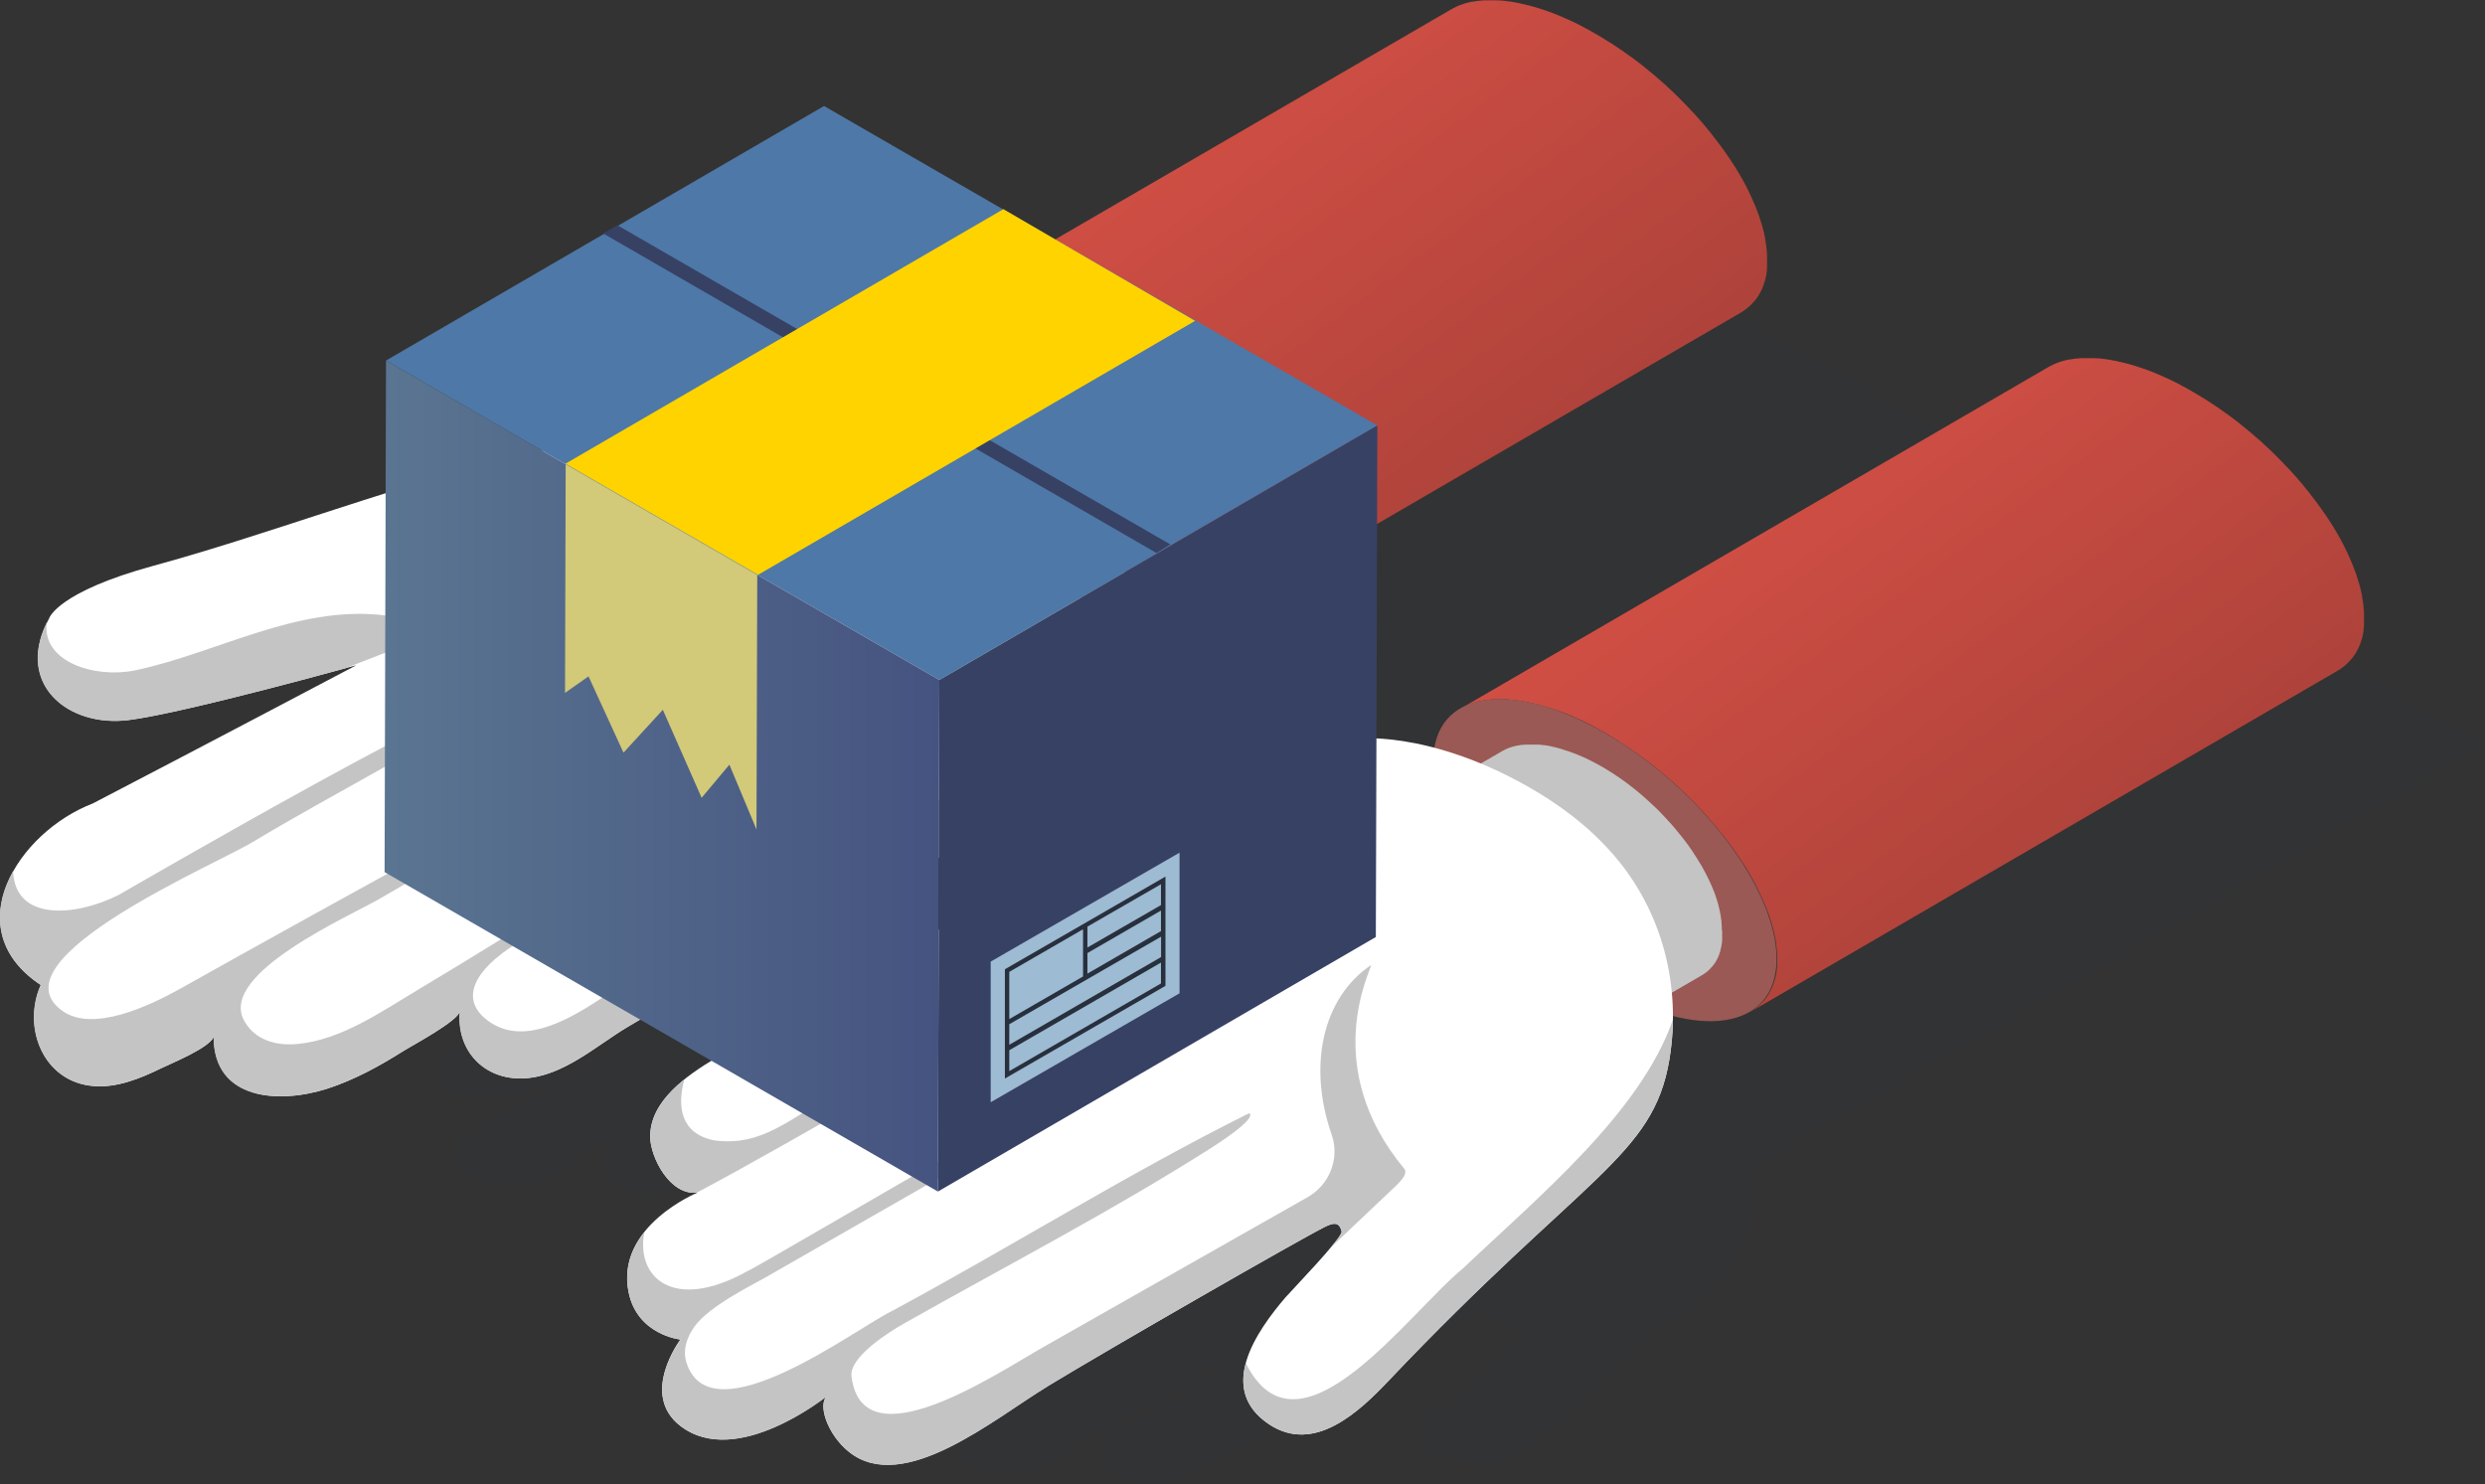 <svg xmlns="http://www.w3.org/2000/svg" xmlns:xlink="http://www.w3.org/1999/xlink" id="OBJECTS" viewBox="0 0 227.38 135.83"><rect x="0" y="0" width="227.38" height="135.83" fill="#333333" stroke="none"/><defs><style>      .cls-1 {        fill: url(#Degradado_sin_nombre_41);      }      .cls-2 {        fill: #fff;      }      .cls-3 {        fill: #282f3d;      }      .cls-4 {        fill: #4e78a7;      }      .cls-5 {        fill: url(#Degradado_sin_nombre_115);      }      .cls-6 {        fill: #374164;      }      .cls-7 {        fill: url(#Degradado_sin_nombre_41-2);      }      .cls-8 {        isolation: isolate;      }      .cls-9 {        fill: #d2c979;      }      .cls-10 {        opacity: .1;      }      .cls-11 {        fill: #9dbbd2;      }      .cls-12 {        fill: #9a5954;      }      .cls-13 {        fill: #fed300;      }      .cls-14 {        fill: #c4c4c4;      }    </style><linearGradient id="Degradado_sin_nombre_41" data-name="Degradado sin nombre 41" x1="-5444.06" y1="95.91" x2="-5395.08" y2="29.29" gradientTransform="translate(-5241.48) rotate(-180) scale(1 -1)" gradientUnits="userSpaceOnUse"><stop offset="0" stop-color="#9e3d36"></stop><stop offset="1" stop-color="#dd5348"></stop></linearGradient><linearGradient id="Degradado_sin_nombre_41-2" data-name="Degradado sin nombre 41" x1="-5389.44" y1="63.17" x2="-5340.46" y2="-3.44" xlink:href="#Degradado_sin_nombre_41"></linearGradient><linearGradient id="Degradado_sin_nombre_115" data-name="Degradado sin nombre 115" x1="35.19" y1="71.01" x2="85.95" y2="71.01" gradientUnits="userSpaceOnUse"><stop offset="0" stop-color="#5a7591"></stop><stop offset="1" stop-color="#455380"></stop></linearGradient></defs><g class="cls-10"><path class="cls-3" d="M121.18,78.92l62.38-36.02-26.54-15.33-67.01,38.69c-9.42-.61-19.52,1.26-26.36,5.59l-18.1,6.34c-5.43,1.98-.49,6.7,5.08,4.83,0,0,13.03-4.57,13.03-4.57,.37,.3,3.36,1.97,3.86,2.27l-26.21,15.13c-1.9,1.1-1.9,2.9,0,4,1.9,1.1,5.02,1.1,6.92,0l26.21-15.13,.73,.42-32.09,18.53c-1.9,1.1-1.9,2.9,0,4,1.9,1.1,5.02,1.1,6.92,0l32.09-18.53,.66,.38-26.21,15.13c-1.9,1.1-1.9,2.9,0,4,1.9,1.1,5.02,1.1,6.92,0l26.21-15.13,.7,.4-16.97,9.8c-1.9,1.1-1.9,2.9,0,4,1.9,1.1,5.02,1.1,6.92,0,.61-.34,23.72-13.86,23.74-13.35,0,0,15.69-9.06,15.69-9.06,2.99-1.73,3.47-4.38,1.42-6.4Z"></path><path class="cls-3" d="M139.69,132.55l10.98-10.45c7.51-3.95,10.75-9.78,9.69-15.22l67.01-38.69-26.54-15.33-62.38,36.02c-3.5-1.18-8.1-.91-11.09,.82l-15.69,9.06c-.69,.4-1.24,.84-1.66,1.31l-21.46,12.39c-1.9,1.1-1.9,2.9,0,4,1.9,1.1,5.02,1.1,6.92,0l16.97-9.8,.7,.4-26.21,15.13c-1.9,1.1-1.9,2.9,0,4,1.9,1.1,5.02,1.1,6.92,0l26.21-15.13,.66,.38-32.09,18.53c-1.9,1.1-1.9,2.9,0,4,1.9,1.1,5.02,1.1,6.92,0l32.09-18.53,.73,.42-26.21,15.13c-1.9,1.1-1.9,2.9,0,4,1.9,1.1,5.02,1.1,6.92,0l26.21-15.13c.54,.3,3.4,2,3.94,2.23l-7.91,7.52c-3.23,3.21,4.93,6.07,8.37,2.93Z"></path></g><g><g><g><g><g class="cls-8"><path class="cls-1" d="M216.31,56.24c0-.1,0-.21-.01-.31h0s0,0,0,0c0-.11-.02-.21-.03-.32,0-.09-.02-.18-.03-.28,0-.01,0-.02,0-.03,0,0,0-.01,0-.02-.01-.11-.03-.22-.05-.34-.01-.08-.03-.15-.04-.23,0-.02,0-.04-.01-.06,0-.02,0-.03,0-.05-.02-.12-.05-.24-.07-.37-.01-.05-.03-.11-.04-.16,0-.03-.02-.07-.02-.1,0-.04-.02-.07-.03-.11-.03-.12-.06-.25-.1-.38,0-.03-.02-.06-.03-.09,0-.04-.02-.07-.03-.11-.02-.07-.04-.13-.06-.2-.04-.13-.08-.26-.13-.4,0,0,0,0,0,0,0,0,0-.02,0-.02-.04-.12-.08-.24-.13-.36-.03-.08-.06-.16-.09-.24-.01-.03-.02-.06-.04-.09,0-.02-.02-.04-.02-.07-.05-.13-.11-.27-.16-.4-.02-.04-.04-.09-.06-.13-.02-.04-.04-.09-.06-.13-.02-.06-.05-.11-.07-.17-.07-.15-.13-.3-.2-.45,0,0,0,0,0,0,0-.01,0-.02-.01-.03-.06-.14-.13-.28-.2-.41-.02-.05-.05-.09-.07-.14-.05-.1-.1-.2-.15-.3-.04-.07-.07-.14-.11-.21-.04-.07-.08-.14-.12-.22-.03-.06-.06-.12-.1-.18-.12-.21-.23-.42-.36-.62,0,0,0,0,0,0-.02-.03-.04-.07-.06-.1-.12-.19-.23-.39-.36-.58-.05-.08-.1-.16-.16-.24-.08-.12-.16-.25-.24-.37-.02-.02-.03-.05-.05-.07-.05-.08-.11-.16-.16-.23-.1-.14-.2-.29-.3-.43-.06-.09-.12-.17-.19-.26-.05-.07-.1-.15-.16-.22-.03-.05-.07-.09-.11-.14-.13-.17-.25-.34-.39-.51-.05-.06-.09-.13-.14-.19-.02-.03-.05-.06-.07-.09-.12-.15-.24-.29-.36-.44-.06-.08-.12-.15-.18-.23-.02-.02-.04-.04-.05-.06-.13-.15-.26-.31-.39-.46-.06-.07-.13-.15-.19-.22,0-.01-.02-.02-.03-.03-.21-.24-.43-.49-.66-.73,0,0,0,0,0,0-.02-.02-.04-.04-.06-.06-.21-.22-.42-.45-.64-.67-.02-.02-.04-.04-.06-.06-.05-.05-.11-.11-.16-.16-.18-.18-.36-.36-.54-.54-.04-.04-.08-.08-.12-.12-.05-.04-.09-.09-.14-.13-.2-.19-.41-.38-.61-.57-.05-.05-.1-.1-.16-.15-.02-.02-.04-.04-.07-.06-.28-.25-.57-.5-.86-.75-.01-.01-.02-.02-.04-.03-.04-.04-.09-.07-.13-.11-.24-.2-.49-.4-.73-.6-.04-.04-.09-.07-.13-.11-.05-.04-.1-.07-.14-.11-.23-.18-.47-.36-.71-.54-.05-.04-.11-.08-.16-.12-.02-.01-.04-.03-.06-.04-.3-.22-.61-.44-.92-.65-.02-.01-.03-.02-.05-.03-.05-.04-.11-.07-.16-.11-.24-.16-.48-.32-.72-.48-.05-.03-.09-.06-.14-.09-.06-.04-.11-.07-.17-.1-.22-.14-.43-.27-.65-.4-.07-.04-.13-.08-.2-.12-.08-.05-.16-.09-.24-.14-.23-.13-.46-.26-.69-.39-.03-.02-.06-.03-.09-.05-.05-.02-.09-.05-.13-.07-.08-.04-.16-.09-.24-.13-.09-.05-.18-.09-.26-.14-.08-.04-.16-.08-.24-.12-.04-.02-.07-.04-.11-.06-.05-.03-.1-.05-.15-.07-.08-.04-.15-.07-.23-.11-.09-.04-.18-.08-.26-.12-.08-.03-.15-.07-.23-.1-.03-.01-.06-.03-.09-.04-.06-.03-.12-.05-.18-.08-.07-.03-.15-.06-.22-.1-.09-.04-.18-.07-.26-.11-.07-.03-.14-.06-.21-.09-.02,0-.04-.02-.06-.02-.07-.03-.14-.05-.2-.08-.07-.03-.14-.05-.21-.08-.09-.03-.18-.07-.27-.1-.07-.02-.13-.05-.2-.07-.01,0-.02,0-.03-.01-.08-.03-.16-.05-.24-.08-.06-.02-.12-.04-.19-.06-.1-.03-.2-.06-.3-.1-.05-.02-.1-.03-.16-.05,0,0,0,0-.01,0-.13-.04-.25-.07-.38-.11-.02,0-.04-.01-.06-.02-.15-.04-.29-.08-.44-.11,0,0,0,0,0,0-.05-.01-.1-.02-.14-.03-.1-.02-.2-.05-.3-.07-.06-.01-.11-.02-.17-.04-.08-.02-.16-.03-.24-.05,0,0-.01,0-.02,0-.07-.01-.14-.02-.2-.04-.07-.01-.15-.03-.22-.04-.07-.01-.13-.02-.2-.03-.06,0-.13-.02-.19-.03,0,0-.02,0-.02,0-.07-.01-.15-.02-.22-.03-.06,0-.13-.02-.19-.02-.07,0-.15-.01-.22-.02-.06,0-.11-.01-.17-.01,0,0-.01,0-.02,0-.1,0-.19-.01-.29-.01-.04,0-.08,0-.12,0-.13,0-.27,0-.4,0h0s-.03,0-.04,0c-.12,0-.24,0-.35,0-.05,0-.09,0-.14,0-.09,0-.17,.01-.25,.02-.01,0-.03,0-.04,0-.03,0-.06,0-.09,.01-.09,0-.18,.02-.27,.03-.05,0-.09,.01-.14,.02-.09,.01-.17,.03-.26,.04-.03,0-.06,0-.09,.01-.01,0-.02,0-.04,0-.14,.03-.28,.06-.42,.1-.03,0-.05,.02-.08,.02-.12,.03-.23,.07-.34,.11-.02,0-.04,.01-.06,.02-.01,0-.02,0-.03,.01-.15,.05-.29,.11-.42,.17-.03,.01-.05,.02-.08,.04-.14,.07-.28,.14-.41,.21l-53.75,31.23c.13-.08,.27-.15,.41-.21,.03-.01,.05-.02,.08-.04,.14-.06,.28-.12,.42-.17,.03-.01,.06-.02,.09-.03,.11-.04,.23-.07,.34-.11,.03,0,.05-.02,.08-.02,.14-.04,.28-.07,.42-.1,.04,0,.08-.02,.12-.02,.09-.02,.17-.03,.26-.04,.05,0,.09-.01,.14-.02,.09-.01,.18-.02,.27-.03,.04,0,.09,0,.13-.01,.08,0,.17-.01,.25-.02,.05,0,.09,0,.14,0,.12,0,.24,0,.35,0,.01,0,.03,0,.04,0,.13,0,.26,0,.4,0,.04,0,.08,0,.12,0,.09,0,.19,0,.29,.02,.06,0,.13,.01,.19,.02,.07,0,.15,.01,.22,.02,.06,0,.13,.01,.19,.02,.07,0,.15,.02,.22,.03,.07,0,.15,.02,.22,.03,.07,.01,.13,.02,.2,.03,.07,.01,.15,.03,.22,.04,.07,.01,.13,.02,.2,.04,.09,.02,.17,.04,.26,.05,.06,.01,.11,.02,.17,.04,.1,.02,.2,.05,.3,.07,.05,.01,.09,.02,.14,.03,.15,.04,.29,.08,.44,.12,.02,0,.04,.01,.06,.02,.13,.04,.26,.07,.39,.11,.05,.02,.1,.03,.16,.05,.1,.03,.2,.06,.3,.09,.06,.02,.12,.04,.19,.06,.09,.03,.18,.06,.28,.09,.07,.02,.13,.05,.2,.07,.09,.03,.18,.07,.27,.1,.07,.03,.14,.05,.21,.08,.09,.03,.18,.07,.27,.1,.07,.03,.14,.06,.21,.09,.09,.04,.18,.07,.27,.11,.07,.03,.15,.06,.22,.1,.09,.04,.18,.08,.26,.12,.08,.03,.15,.07,.23,.1,.09,.04,.18,.08,.26,.12,.08,.04,.15,.07,.23,.11,.09,.04,.18,.09,.26,.13,.08,.04,.16,.08,.24,.12,.09,.04,.18,.09,.26,.14,.08,.04,.16,.08,.24,.13,.07,.04,.15,.08,.22,.12,.23,.12,.46,.25,.69,.39,.15,.08,.29,.17,.43,.26,.22,.13,.44,.26,.65,.4,.1,.06,.21,.13,.31,.2,.24,.16,.48,.32,.72,.48,.07,.05,.14,.09,.21,.14,.31,.21,.61,.43,.92,.65,.07,.05,.14,.11,.22,.16,.24,.18,.48,.36,.71,.54,.09,.07,.18,.14,.28,.22,.25,.2,.49,.4,.73,.6,.06,.05,.11,.09,.17,.14,.29,.25,.58,.5,.86,.75,.07,.07,.15,.13,.22,.2,.21,.19,.41,.38,.61,.57,.09,.08,.17,.17,.26,.25,.18,.18,.36,.36,.54,.54,.07,.07,.15,.15,.22,.22,.22,.22,.43,.44,.64,.67,.02,.02,.04,.05,.07,.07,.22,.24,.44,.48,.66,.73,.07,.09,.15,.17,.22,.26,.13,.15,.26,.31,.39,.46,.08,.1,.16,.19,.24,.29,.12,.15,.24,.29,.36,.44,.07,.09,.15,.19,.22,.28,.13,.17,.26,.34,.39,.51,.09,.12,.18,.24,.27,.36,.06,.09,.12,.17,.19,.26,.1,.14,.2,.29,.3,.43,.05,.08,.11,.16,.16,.23,.1,.15,.2,.3,.29,.44,.05,.08,.1,.16,.16,.24,.12,.19,.24,.39,.36,.58,.02,.03,.04,.07,.06,.1,.13,.21,.25,.42,.36,.63,.03,.06,.06,.12,.1,.18,.08,.14,.15,.28,.23,.43,.05,.1,.1,.2,.15,.3,.09,.18,.19,.37,.27,.55,0,.01,0,.02,.01,.03,.1,.21,.19,.41,.28,.62,.02,.04,.04,.09,.06,.13,.08,.2,.17,.4,.24,.6,.01,.03,.02,.06,.04,.09,.08,.2,.15,.4,.22,.6,0,0,0,.02,0,.02,.07,.2,.13,.4,.19,.6,.01,.04,.02,.07,.03,.11,.05,.19,.1,.38,.15,.57,0,.03,.02,.07,.02,.1,.04,.19,.08,.38,.12,.57,0,.02,0,.04,.01,.06,.04,.2,.07,.39,.09,.59,0,.01,0,.02,0,.04,.02,.2,.04,.4,.06,.6h0c.01,.21,.02,.41,.02,.61,0,.13,0,.26-.01,.39,0,.04,0,.07,0,.1,0,.09-.01,.18-.02,.27,0,.04,0,.08-.01,.12,0,.08-.02,.16-.03,.24,0,.04-.01,.09-.02,.13-.02,.09-.03,.18-.05,.26,0,.03-.01,.06-.02,.09-.01,.06-.03,.12-.05,.18-.02,.06-.03,.12-.05,.17-.01,.04-.02,.07-.03,.1-.03,.09-.06,.17-.09,.26-.01,.03-.03,.06-.04,.09-.04,.1-.08,.21-.13,.31-.02,.05-.05,.1-.07,.14-.02,.04-.04,.07-.06,.11-.03,.06-.07,.12-.1,.18-.02,.03-.04,.07-.06,.1-.04,.07-.08,.13-.13,.19-.01,.02-.03,.04-.04,.06-.06,.08-.12,.16-.19,.24-.02,.02-.03,.04-.05,.05-.05,.06-.1,.12-.16,.17-.02,.03-.05,.05-.08,.08-.05,.05-.09,.09-.14,.14-.03,.03-.06,.05-.09,.08-.05,.04-.1,.08-.15,.13-.03,.02-.06,.05-.09,.07-.06,.04-.11,.08-.17,.12-.03,.02-.05,.04-.08,.06-.09,.06-.17,.11-.26,.17l53.75-31.23c.09-.05,.18-.11,.26-.17,.03-.02,.05-.04,.08-.06,.06-.04,.12-.08,.17-.12,.03-.02,.06-.05,.09-.07,.05-.04,.1-.08,.15-.13,.03-.03,.06-.05,.09-.08,.05-.05,.1-.09,.14-.14,.03-.03,.05-.05,.08-.08,.05-.06,.11-.12,.16-.18,.02-.02,.03-.03,.05-.05,.07-.08,.13-.16,.19-.24,.02-.02,.03-.04,.04-.06,.04-.05,.07-.1,.11-.16,0-.01,.01-.03,.02-.04,.02-.03,.04-.07,.06-.1,.03-.06,.07-.12,.1-.18,.02-.04,.04-.07,.06-.11,.01-.03,.03-.05,.04-.08,0-.02,.02-.04,.03-.06,.05-.1,.09-.2,.13-.31,0-.02,.02-.04,.03-.07,0,0,0-.02,0-.03,.03-.08,.06-.17,.09-.26,0-.03,.02-.06,.03-.09,0,0,0,0,0-.01,.02-.06,.03-.12,.05-.17,.01-.06,.03-.11,.04-.17,0,0,0,0,0-.01,0-.03,.01-.06,.02-.09,.02-.07,.03-.14,.04-.22,0-.01,0-.03,0-.04,0-.04,.01-.09,.02-.13,0-.05,.02-.11,.02-.16,0-.03,0-.05,0-.08,0-.04,0-.08,.01-.12,0-.04,0-.07,.01-.11,0-.05,0-.11,0-.16,0-.03,0-.07,0-.1,0-.02,0-.03,0-.05,0-.11,0-.21,0-.32v-.02c0-.1,0-.2,0-.29Z"></path><path class="cls-12" d="M146.89,67.09c8.67,5.01,15.69,14.27,15.67,20.68-.02,6.42-7.06,7.56-15.74,2.55-8.67-5.01-15.69-14.27-15.67-20.68,.02-6.42,7.06-7.56,15.74-2.55Z"></path></g><path class="cls-14" d="M157.55,85.11c0-.06,0-.13,0-.19,0-.01,0-.03,0-.04,0,0,0-.02,0-.02,0-.09-.01-.17-.02-.26,0-.04,0-.09-.01-.13,0-.02,0-.05,0-.07,0-.02,0-.05,0-.07-.01-.09-.02-.18-.04-.27,0-.03,0-.05-.01-.08,0-.03,0-.05-.01-.08,0-.04-.01-.08-.02-.13-.02-.1-.04-.2-.06-.3,0,0,0,0,0-.01,0-.01,0-.02,0-.03-.02-.08-.04-.17-.06-.25-.01-.06-.03-.11-.04-.17,0-.03-.01-.06-.02-.08,0-.02,0-.04-.01-.06-.03-.11-.06-.21-.09-.32,0-.02-.01-.04-.02-.07,0-.03-.02-.06-.03-.09-.02-.05-.03-.11-.05-.16-.03-.09-.06-.18-.09-.27,0-.01,0-.02-.01-.03,0,0,0,0,0-.01-.04-.11-.08-.21-.12-.32-.02-.04-.03-.08-.05-.12-.01-.03-.03-.07-.04-.1-.01-.03-.03-.07-.04-.1-.05-.11-.09-.22-.14-.33,0,0,0-.02-.01-.02,0-.02-.02-.04-.03-.06-.04-.08-.07-.17-.11-.25-.02-.05-.05-.1-.07-.14-.03-.05-.05-.1-.08-.16-.02-.04-.03-.07-.05-.11-.04-.08-.09-.17-.13-.25-.02-.04-.04-.08-.06-.12,0-.01-.01-.03-.02-.04-.08-.14-.15-.28-.23-.42-.02-.04-.04-.07-.06-.11-.04-.07-.08-.14-.12-.2-.02-.04-.05-.08-.07-.11-.06-.1-.13-.21-.19-.31-.05-.08-.1-.16-.15-.24-.07-.1-.14-.21-.2-.31-.04-.05-.07-.11-.1-.16-.02-.03-.04-.06-.06-.09-.04-.06-.08-.11-.12-.17-.07-.11-.15-.21-.22-.32-.04-.06-.08-.12-.13-.17-.03-.04-.05-.07-.08-.11-.03-.04-.07-.09-.1-.13-.09-.12-.18-.23-.27-.35-.03-.04-.06-.08-.09-.11-.03-.04-.06-.08-.09-.11-.08-.09-.15-.19-.23-.28-.04-.05-.07-.09-.11-.14-.03-.03-.06-.07-.08-.1-.08-.1-.16-.19-.24-.28-.04-.05-.08-.1-.13-.15-.02-.03-.05-.05-.07-.08-.09-.1-.18-.2-.27-.29-.05-.05-.09-.1-.14-.16-.02-.02-.04-.04-.06-.06-.12-.12-.23-.25-.35-.37-.04-.04-.08-.09-.12-.13,0,0-.02-.02-.03-.03-.17-.18-.35-.35-.53-.52,0,0-.01-.01-.02-.02-.03-.03-.06-.06-.09-.08-.15-.14-.3-.28-.45-.42-.02-.02-.04-.04-.07-.06-.04-.04-.08-.07-.12-.11-.14-.12-.27-.24-.41-.36-.04-.03-.08-.07-.11-.1-.03-.02-.06-.05-.09-.07-.15-.13-.31-.25-.46-.38-.04-.03-.07-.06-.11-.09-.01,0-.02-.02-.03-.02-.2-.16-.4-.31-.61-.47,0,0-.02-.01-.03-.02-.04-.03-.08-.06-.12-.09-.16-.11-.31-.22-.47-.33-.03-.02-.05-.04-.08-.06-.05-.03-.09-.06-.14-.09-.13-.09-.27-.18-.41-.27-.04-.03-.08-.06-.13-.08-.04-.02-.07-.04-.11-.07-.13-.08-.27-.17-.4-.25-.05-.03-.1-.06-.16-.1-.05-.03-.1-.06-.16-.09-.15-.09-.3-.17-.45-.25-.02-.01-.04-.02-.06-.03-.04-.02-.07-.04-.11-.06-.05-.03-.1-.05-.15-.08-.06-.03-.13-.07-.19-.1-.05-.02-.1-.05-.14-.07-.02,0-.04-.02-.05-.03-.02,0-.03-.02-.05-.02-.19-.09-.38-.18-.57-.27,0,0-.01,0-.02,0-.01,0-.02,0-.04-.02-.19-.09-.38-.17-.57-.24,0,0,0,0-.01,0,0,0,0,0,0,0-.19-.08-.38-.15-.56-.21-.01,0-.03-.01-.04-.02,0,0-.01,0-.02,0-.18-.06-.35-.12-.53-.17-.02,0-.03-.01-.05-.02-.02,0-.04-.01-.06-.02-.05-.01-.09-.03-.14-.04-.06-.02-.11-.03-.17-.05-.05-.01-.09-.02-.14-.04-.03,0-.06-.02-.09-.02-.02,0-.05-.01-.07-.02-.05-.01-.09-.02-.14-.03-.05-.01-.11-.02-.16-.04-.05-.01-.09-.02-.14-.03-.02,0-.05-.01-.07-.02-.03,0-.06,0-.08-.01-.05,0-.1-.02-.14-.03-.05,0-.1-.02-.15-.02-.05,0-.09-.01-.14-.02-.02,0-.04,0-.06,0-.03,0-.06,0-.08-.01-.05,0-.1-.01-.15-.02-.05,0-.09,0-.14-.01-.05,0-.1,0-.14-.01-.02,0-.04,0-.06,0-.03,0-.05,0-.07,0-.05,0-.1,0-.15,0-.04,0-.09,0-.13,0-.05,0-.1,0-.15,0-.02,0-.05,0-.07,0-.02,0-.04,0-.05,0-.06,0-.12,0-.17,0-.04,0-.07,0-.11,0-.06,0-.12,0-.18,.01-.02,0-.05,0-.08,0,0,0-.01,0-.02,0-.1,0-.19,.02-.29,.03-.02,0-.03,0-.05,0-.08,.01-.15,.02-.23,.04-.01,0-.02,0-.03,0-.01,0-.03,0-.04,.01-.09,.02-.18,.04-.27,.06-.02,0-.03,0-.05,.01-.1,.03-.2,.06-.29,.09,0,0-.02,0-.03,0-.01,0-.02,0-.03,.01-.12,.04-.23,.09-.34,.14-.01,0-.02,.01-.04,.02-.11,.05-.22,.11-.33,.17l-15.6,9.07s.06-.03,.09-.05c-1.29,.7-2.05,2.03-2.05,3.93-.01,4.88,4.93,11.69,11.04,15.22,3.81,2.2,7.17,2.6,9.17,1.42-.01,0-.02,.01-.03,.02l15.6-9.07c.07-.04,.14-.08,.21-.13,.02-.01,.04-.03,.06-.04,.05-.03,.09-.06,.14-.1,.02-.02,.05-.04,.07-.05,.04-.03,.08-.07,.12-.1,.02-.02,.04-.04,.06-.06,.04-.04,.08-.08,.12-.12,.02-.02,.03-.03,.05-.05,.06-.06,.11-.12,.16-.18,0-.01,.02-.02,.03-.03,.04-.05,.08-.11,.12-.16,.02-.02,.03-.05,.05-.07,.02-.03,.04-.06,.06-.08,.01-.02,.02-.03,.03-.05,.02-.03,.04-.06,.06-.09,.03-.04,.05-.09,.07-.13,.02-.03,.03-.06,.05-.1,0-.02,.02-.03,.03-.05,0-.02,.01-.03,.02-.05,.04-.08,.08-.17,.11-.26,0-.02,.02-.03,.02-.05,0,0,0-.02,0-.03,.02-.05,.04-.11,.06-.17,.01-.03,.02-.06,.03-.1,0,0,0-.01,0-.02,.02-.06,.03-.11,.04-.17,0-.04,.02-.07,.03-.11,0,0,0-.01,0-.02,0-.03,.01-.06,.02-.08,.01-.05,.02-.11,.03-.16,0-.01,0-.03,0-.04,0-.04,.01-.07,.02-.11,0-.04,.01-.08,.02-.12,0-.02,0-.05,0-.07,0-.03,0-.07,.01-.1,0-.03,0-.06,0-.08,0-.04,0-.09,0-.13,0-.03,0-.06,0-.09,0-.01,0-.02,0-.04,0-.09,0-.17,0-.26,0,0,0-.01,0-.02,0-.08,0-.16,0-.24Z"></path></g><g><g class="cls-8"><path class="cls-7" d="M161.69,23.51c0-.1,0-.21-.01-.31h0s0,0,0,0c0-.11-.02-.21-.03-.32,0-.09-.02-.18-.03-.28,0-.01,0-.02,0-.04,0,0,0-.01,0-.02-.01-.11-.03-.22-.05-.34-.01-.08-.03-.15-.04-.23,0-.02,0-.04-.01-.06,0-.02,0-.03,0-.05-.02-.12-.05-.24-.07-.37-.01-.05-.03-.11-.04-.16,0-.03-.02-.07-.02-.1,0-.04-.02-.07-.03-.11-.03-.13-.06-.25-.1-.38,0-.03-.02-.06-.03-.09-.01-.04-.02-.07-.03-.11-.02-.07-.04-.13-.06-.2-.04-.13-.08-.26-.13-.4,0,0,0,0,0,0,0,0,0-.02,0-.02-.04-.12-.08-.24-.13-.36-.03-.08-.06-.16-.09-.24-.01-.03-.02-.06-.04-.09,0-.02-.02-.04-.02-.07-.05-.13-.11-.27-.16-.4-.02-.04-.04-.09-.06-.13-.02-.04-.04-.09-.06-.13-.02-.06-.05-.11-.07-.17-.07-.15-.13-.3-.2-.45,0,0,0,0,0,0,0-.01,0-.02-.01-.03-.06-.14-.13-.28-.2-.41-.02-.05-.05-.09-.07-.14-.05-.1-.1-.2-.15-.3-.04-.07-.07-.14-.11-.21-.04-.07-.08-.14-.12-.22-.03-.06-.06-.12-.1-.18-.12-.21-.23-.42-.36-.62,0,0,0,0,0,0-.02-.03-.04-.07-.06-.1-.12-.19-.23-.39-.36-.58-.05-.08-.1-.16-.16-.24-.08-.12-.16-.25-.24-.37-.02-.02-.03-.05-.05-.07-.05-.08-.11-.16-.16-.23-.1-.14-.2-.29-.3-.43-.06-.09-.12-.17-.19-.26-.05-.07-.1-.15-.16-.22-.03-.05-.07-.09-.11-.14-.13-.17-.25-.34-.39-.51-.05-.06-.09-.13-.14-.19-.02-.03-.05-.06-.07-.09-.12-.15-.24-.29-.36-.44-.06-.08-.12-.15-.18-.23-.02-.02-.04-.04-.05-.06-.13-.15-.26-.31-.39-.46-.06-.07-.13-.15-.19-.22,0-.01-.02-.02-.03-.03-.21-.24-.43-.49-.66-.73,0,0,0,0,0,0-.02-.02-.04-.04-.06-.06-.21-.22-.42-.45-.64-.67-.02-.02-.04-.04-.06-.06-.05-.05-.11-.11-.16-.16-.18-.18-.36-.36-.54-.54-.04-.04-.08-.08-.12-.12-.05-.04-.09-.09-.14-.13-.2-.19-.41-.38-.61-.57-.05-.05-.1-.1-.16-.15-.02-.02-.04-.04-.07-.06-.28-.25-.57-.5-.86-.75-.01-.01-.02-.02-.04-.03-.04-.04-.09-.07-.13-.11-.24-.2-.49-.4-.73-.6-.04-.04-.09-.07-.13-.11-.05-.04-.1-.07-.14-.11-.23-.18-.47-.36-.71-.54-.05-.04-.11-.08-.16-.12-.02-.01-.04-.03-.06-.04-.3-.22-.61-.44-.92-.65-.02-.01-.03-.02-.05-.03-.05-.04-.11-.07-.16-.11-.24-.16-.48-.32-.72-.48-.05-.03-.09-.06-.14-.09-.06-.04-.11-.07-.17-.1-.22-.14-.43-.27-.65-.4-.07-.04-.13-.08-.2-.12-.08-.05-.16-.09-.24-.14-.23-.13-.46-.26-.69-.39-.03-.02-.06-.03-.09-.05-.04-.02-.09-.05-.13-.07-.08-.04-.16-.09-.24-.13-.09-.05-.18-.09-.26-.14-.08-.04-.16-.08-.24-.12-.04-.02-.07-.04-.11-.06-.05-.03-.1-.05-.15-.07-.08-.04-.15-.07-.23-.11-.09-.04-.18-.08-.26-.12-.08-.03-.15-.07-.23-.1-.03-.01-.06-.03-.09-.04-.06-.03-.12-.05-.18-.08-.07-.03-.15-.06-.22-.1-.09-.04-.18-.07-.26-.11-.07-.03-.14-.06-.21-.09-.02,0-.04-.02-.06-.02-.07-.03-.14-.05-.2-.08-.07-.03-.14-.05-.21-.08-.09-.03-.18-.07-.27-.1-.07-.02-.13-.05-.2-.07-.01,0-.02,0-.03-.01-.08-.03-.16-.05-.24-.08-.06-.02-.12-.04-.19-.06-.1-.03-.2-.06-.3-.1-.05-.02-.1-.03-.16-.05,0,0,0,0-.01,0-.13-.04-.25-.07-.38-.11-.02,0-.04-.01-.06-.02-.15-.04-.29-.08-.44-.11,0,0,0,0,0,0-.05-.01-.1-.02-.14-.03-.1-.02-.2-.05-.3-.07-.06-.01-.11-.02-.17-.04-.08-.02-.16-.03-.24-.05,0,0-.01,0-.02,0-.07-.01-.14-.02-.2-.04-.07-.01-.15-.03-.22-.04-.07-.01-.13-.02-.2-.03-.06,0-.13-.02-.19-.03,0,0-.02,0-.02,0-.07-.01-.15-.02-.22-.03-.06,0-.13-.02-.19-.02-.07,0-.15-.01-.22-.02-.06,0-.11-.01-.17-.01,0,0-.01,0-.02,0-.1,0-.19-.01-.29-.01-.04,0-.08,0-.12,0-.13,0-.27,0-.4,0,0,0,0,0,0,0-.01,0-.03,0-.04,0-.12,0-.24,0-.36,0-.05,0-.09,0-.14,0-.09,0-.17,0-.25,.02-.01,0-.03,0-.04,0-.03,0-.06,0-.09,.01-.09,0-.18,.02-.27,.03-.05,0-.09,.01-.14,.02-.09,.01-.17,.03-.26,.04-.03,0-.06,0-.09,.01-.01,0-.02,0-.04,0-.14,.03-.28,.06-.42,.1-.03,0-.05,.02-.08,.02-.12,.03-.23,.07-.34,.11-.02,0-.04,.01-.06,.02-.01,0-.02,0-.03,.01-.15,.05-.29,.11-.42,.17-.03,.01-.05,.02-.08,.04-.14,.07-.28,.14-.41,.21l-53.75,31.23c.13-.08,.27-.15,.41-.21,.03-.01,.05-.02,.08-.04,.14-.06,.28-.12,.42-.17,.03-.01,.06-.02,.09-.03,.11-.04,.23-.07,.34-.11,.03,0,.05-.02,.08-.02,.14-.04,.28-.07,.42-.1,.04,0,.08-.02,.12-.02,.09-.02,.17-.03,.26-.04,.05,0,.09-.01,.14-.02,.09-.01,.18-.02,.27-.03,.04,0,.09,0,.13-.01,.08,0,.17-.01,.25-.02,.05,0,.09,0,.14,0,.12,0,.24,0,.36,0,.01,0,.03,0,.04,0,.13,0,.26,0,.4,0,.04,0,.08,0,.12,0,.1,0,.19,0,.29,.01,.06,0,.13,.01,.19,.02,.07,0,.15,.01,.22,.02,.06,0,.13,.01,.19,.02,.07,0,.15,.02,.22,.03,.07,0,.15,.02,.22,.03,.07,.01,.13,.02,.2,.03,.07,.01,.15,.03,.22,.04,.07,.01,.13,.02,.2,.04,.09,.02,.17,.04,.26,.05,.06,.01,.11,.02,.17,.04,.1,.02,.2,.05,.3,.07,.05,.01,.09,.02,.14,.03,.15,.04,.29,.08,.44,.12,.02,0,.04,.01,.06,.02,.13,.04,.26,.07,.39,.11,.05,.02,.1,.03,.16,.05,.1,.03,.2,.06,.3,.09,.06,.02,.12,.04,.19,.06,.09,.03,.18,.06,.28,.09,.07,.02,.13,.05,.2,.07,.09,.03,.18,.07,.27,.1,.07,.03,.14,.05,.21,.08,.09,.03,.18,.07,.27,.1,.07,.03,.14,.06,.21,.09,.09,.04,.18,.07,.27,.11,.07,.03,.15,.06,.22,.1,.09,.04,.18,.08,.26,.12,.08,.03,.15,.07,.23,.1,.09,.04,.18,.08,.26,.12,.08,.04,.15,.07,.23,.11,.09,.04,.18,.09,.26,.13,.08,.04,.16,.08,.24,.12,.09,.04,.18,.09,.26,.14,.08,.04,.16,.08,.24,.13,.07,.04,.15,.08,.22,.12,.23,.12,.46,.25,.69,.39,.15,.08,.29,.17,.43,.26,.22,.13,.44,.26,.65,.4,.1,.06,.21,.13,.31,.2,.24,.16,.48,.32,.72,.48,.07,.05,.14,.09,.21,.14,.31,.21,.61,.43,.92,.65,.07,.05,.14,.11,.22,.16,.24,.18,.48,.36,.71,.54,.09,.07,.18,.14,.28,.22,.25,.2,.49,.4,.73,.6,.06,.05,.11,.09,.17,.14,.29,.25,.58,.5,.86,.75,.07,.07,.15,.13,.22,.2,.21,.19,.41,.38,.61,.57,.09,.08,.17,.17,.26,.25,.18,.18,.36,.36,.54,.54,.07,.07,.15,.15,.22,.22,.22,.22,.43,.44,.64,.67,.02,.02,.04,.05,.07,.07,.22,.24,.44,.48,.66,.73,.07,.09,.15,.17,.22,.26,.13,.15,.26,.31,.39,.46,.08,.1,.16,.19,.24,.29,.12,.15,.24,.29,.36,.44,.07,.09,.15,.19,.22,.28,.13,.17,.26,.34,.39,.51,.09,.12,.18,.24,.27,.36,.06,.09,.12,.17,.19,.26,.1,.14,.2,.29,.3,.43,.05,.08,.11,.16,.16,.23,.1,.15,.2,.3,.29,.44,.05,.08,.1,.16,.16,.24,.12,.19,.24,.39,.36,.58,.02,.03,.04,.07,.06,.1,.13,.21,.25,.42,.36,.63,.03,.06,.06,.12,.1,.18,.08,.14,.15,.28,.23,.42,.05,.1,.1,.2,.15,.3,.09,.18,.19,.37,.27,.55,0,.01,.01,.02,.01,.03,.1,.21,.19,.41,.28,.62,.02,.04,.04,.09,.06,.13,.08,.2,.17,.4,.24,.6,.01,.03,.02,.06,.04,.09,.08,.2,.15,.4,.22,.6,0,0,0,.02,0,.02,.07,.2,.13,.4,.19,.6,.01,.04,.02,.07,.03,.11,.05,.19,.1,.38,.15,.57,0,.03,.02,.07,.02,.1,.04,.19,.09,.38,.12,.57,0,.02,0,.04,.01,.06,.04,.2,.07,.39,.09,.59,0,.01,0,.02,0,.04,.02,.2,.04,.4,.06,.6,0,0,0,0,0,0,.01,.21,.02,.41,.02,.61,0,.13,0,.26-.01,.39,0,.04,0,.07,0,.1,0,.09-.01,.18-.02,.27,0,.04,0,.08-.01,.12,0,.08-.02,.16-.03,.24,0,.04-.01,.09-.02,.13-.02,.09-.03,.18-.05,.26,0,.03-.01,.06-.02,.09-.01,.06-.03,.12-.05,.18-.02,.06-.03,.12-.05,.17-.01,.04-.02,.07-.03,.1-.03,.09-.06,.17-.09,.26-.01,.03-.03,.06-.04,.09-.04,.1-.08,.21-.13,.31-.02,.05-.05,.1-.07,.14-.02,.04-.04,.07-.06,.11-.03,.06-.07,.12-.1,.18-.02,.03-.04,.07-.06,.1-.04,.07-.08,.13-.13,.19-.01,.02-.03,.04-.04,.06-.06,.08-.12,.16-.19,.24-.02,.02-.03,.04-.05,.05-.05,.06-.1,.12-.16,.17-.03,.03-.05,.05-.08,.08-.05,.05-.09,.09-.14,.14-.03,.03-.06,.05-.09,.08-.05,.04-.1,.08-.15,.13-.03,.02-.06,.05-.09,.07-.06,.04-.11,.08-.17,.12-.03,.02-.05,.04-.08,.06-.09,.06-.17,.11-.26,.17l53.75-31.23c.09-.05,.18-.11,.26-.17,.03-.02,.05-.04,.08-.06,.06-.04,.12-.08,.17-.12,.03-.02,.06-.05,.09-.07,.05-.04,.1-.08,.15-.13,.03-.03,.06-.05,.09-.08,.05-.05,.1-.09,.14-.14,.03-.03,.05-.05,.08-.08,.05-.06,.11-.12,.16-.18,.02-.02,.03-.03,.05-.05,.07-.08,.13-.16,.19-.24,.02-.02,.03-.04,.04-.06,.04-.05,.07-.1,.11-.16,0-.01,.01-.03,.02-.04,.02-.03,.04-.07,.06-.1,.03-.06,.07-.12,.1-.18,.02-.04,.04-.07,.06-.11,.01-.03,.03-.05,.04-.08,0-.02,.02-.04,.03-.06,.05-.1,.09-.2,.13-.31,0-.02,.02-.04,.03-.07,0,0,0-.02,0-.03,.03-.08,.06-.17,.09-.26,0-.03,.02-.06,.03-.09,0,0,0,0,0-.01,.02-.06,.03-.12,.05-.17,.01-.06,.03-.11,.04-.17,0,0,0,0,0-.01,0-.03,.01-.06,.02-.09,.02-.07,.03-.15,.04-.22,0-.01,0-.03,0-.04,0-.04,.01-.09,.02-.13,0-.05,.02-.11,.02-.16,0-.03,0-.05,0-.08,0-.04,0-.08,.01-.12,0-.04,0-.07,.01-.11,0-.05,0-.11,0-.16,0-.03,0-.07,0-.1,0-.02,0-.03,0-.05,0-.11,0-.21,0-.32v-.02c0-.1,0-.2,0-.29Z"></path><path class="cls-12" d="M92.27,34.35c8.67,5.01,15.69,14.27,15.67,20.68s-7.06,7.56-15.74,2.55c-8.67-5.01-15.69-14.27-15.67-20.68,.02-6.42,7.06-7.56,15.74-2.55Z"></path></g><path class="cls-14" d="M102.93,52.37c0-.06,0-.13,0-.19,0-.01,0-.03,0-.04,0,0,0-.02,0-.02,0-.09-.01-.17-.02-.26,0-.04,0-.09-.01-.13,0-.02,0-.05,0-.07,0-.02,0-.05,0-.07-.01-.09-.02-.18-.04-.27,0-.03,0-.05-.01-.08,0-.03,0-.05-.01-.08,0-.04-.01-.08-.02-.13-.02-.1-.04-.2-.06-.3,0,0,0,0,0-.01,0-.01,0-.02,0-.03-.02-.08-.04-.17-.06-.25-.01-.06-.03-.11-.04-.17,0-.03-.01-.06-.02-.08,0-.02,0-.04-.02-.06-.03-.11-.06-.21-.09-.32,0-.02-.01-.04-.02-.07,0-.03-.02-.06-.03-.09-.02-.05-.03-.11-.05-.16-.03-.09-.06-.18-.09-.27,0-.01,0-.02-.01-.03,0,0,0,0,0-.01-.04-.11-.08-.21-.12-.32-.02-.04-.03-.08-.05-.12-.01-.03-.03-.07-.04-.1-.01-.03-.03-.07-.04-.1-.05-.11-.09-.22-.14-.33,0,0,0-.02-.01-.02,0-.02-.02-.04-.03-.06-.04-.08-.07-.17-.11-.25-.02-.05-.05-.1-.07-.14-.03-.05-.05-.1-.08-.16-.02-.04-.03-.07-.05-.11-.04-.08-.09-.17-.13-.25-.02-.04-.04-.08-.06-.12,0-.01-.01-.03-.02-.04-.07-.14-.15-.28-.23-.42-.02-.04-.04-.07-.06-.11-.04-.07-.08-.14-.12-.2-.02-.04-.05-.08-.07-.11-.06-.1-.13-.21-.19-.31-.05-.08-.1-.16-.15-.24-.07-.1-.14-.21-.2-.31-.04-.05-.07-.11-.11-.16-.02-.03-.04-.06-.06-.09-.04-.06-.08-.11-.12-.17-.07-.11-.15-.21-.22-.32-.04-.06-.08-.12-.13-.17-.03-.04-.05-.07-.08-.11-.03-.04-.07-.09-.1-.13-.09-.12-.18-.23-.27-.35-.03-.04-.06-.08-.09-.11-.03-.04-.06-.08-.09-.11-.08-.09-.15-.19-.23-.28-.04-.05-.07-.09-.11-.14-.03-.03-.06-.07-.08-.1-.08-.1-.16-.19-.24-.28-.04-.05-.08-.1-.13-.15-.02-.03-.05-.05-.07-.08-.09-.1-.18-.2-.27-.29-.05-.05-.09-.1-.14-.16-.02-.02-.04-.04-.06-.06-.12-.12-.23-.25-.35-.37-.04-.04-.08-.09-.12-.13,0,0-.02-.02-.03-.03-.17-.18-.35-.35-.53-.52,0,0-.01-.01-.02-.02-.03-.03-.06-.06-.09-.08-.15-.14-.3-.28-.45-.42-.02-.02-.05-.04-.07-.06-.04-.04-.08-.07-.12-.11-.14-.12-.27-.24-.41-.36-.04-.03-.08-.07-.11-.1-.03-.02-.06-.05-.09-.07-.15-.13-.31-.25-.46-.38-.04-.03-.07-.06-.11-.09-.01,0-.02-.02-.03-.02-.2-.16-.4-.31-.61-.47,0,0-.02-.01-.03-.02-.04-.03-.08-.06-.12-.09-.16-.11-.31-.22-.47-.33-.03-.02-.05-.04-.08-.06-.05-.03-.09-.06-.14-.09-.13-.09-.27-.18-.41-.27-.04-.03-.08-.06-.13-.08-.04-.02-.07-.04-.11-.07-.13-.08-.27-.17-.4-.25-.05-.03-.1-.06-.16-.1-.05-.03-.1-.06-.16-.09-.15-.09-.3-.17-.45-.25-.02-.01-.04-.02-.06-.03-.04-.02-.07-.04-.11-.06-.05-.03-.1-.05-.15-.08-.06-.03-.13-.07-.19-.1-.05-.02-.1-.05-.14-.07-.02,0-.04-.02-.05-.03-.02,0-.03-.02-.05-.02-.19-.09-.38-.18-.57-.27,0,0-.01,0-.02,0-.01,0-.02,0-.04-.02-.19-.09-.38-.17-.57-.24,0,0,0,0-.01,0,0,0,0,0,0,0-.19-.08-.38-.15-.56-.21-.01,0-.03-.01-.04-.02,0,0-.01,0-.02,0-.18-.06-.36-.12-.53-.17-.02,0-.03-.01-.05-.02-.02,0-.04-.01-.06-.02-.05-.01-.09-.03-.14-.04-.06-.02-.11-.03-.17-.05-.05-.01-.09-.02-.14-.04-.03,0-.06-.02-.09-.02-.02,0-.05-.01-.07-.02-.05-.01-.09-.02-.14-.03-.05-.01-.11-.02-.16-.04-.05,0-.09-.02-.14-.03-.02,0-.05-.01-.07-.02-.03,0-.06,0-.08-.01-.05,0-.1-.02-.14-.03-.05,0-.1-.02-.15-.02-.05,0-.09-.01-.14-.02-.02,0-.04,0-.06,0-.03,0-.06,0-.08-.01-.05,0-.1-.01-.15-.02-.05,0-.09,0-.14-.01-.05,0-.1,0-.14-.01-.02,0-.04,0-.06,0-.03,0-.05,0-.07,0-.05,0-.1,0-.15,0-.04,0-.09,0-.13,0-.05,0-.1,0-.15,0-.02,0-.05,0-.07,0-.02,0-.04,0-.05,0-.06,0-.12,0-.17,0-.04,0-.07,0-.11,0-.06,0-.12,0-.18,.01-.02,0-.05,0-.08,0,0,0-.01,0-.02,0-.1,0-.19,.02-.29,.03-.02,0-.03,0-.05,0-.08,.01-.15,.02-.23,.04-.01,0-.02,0-.03,0-.01,0-.03,0-.04,.01-.09,.02-.18,.04-.27,.06-.02,0-.03,0-.05,.01-.1,.03-.2,.06-.29,.09,0,0-.02,0-.03,0-.01,0-.02,0-.03,.01-.12,.04-.23,.09-.34,.14-.01,0-.02,.01-.04,.02-.11,.05-.22,.11-.33,.17l-15.6,9.07s.06-.03,.09-.05c-1.29,.7-2.05,2.03-2.05,3.93-.01,4.88,4.93,11.69,11.04,15.22,3.81,2.2,7.17,2.6,9.17,1.42-.01,0-.02,.01-.03,.02l15.6-9.07c.07-.04,.14-.08,.21-.13,.02-.01,.04-.03,.06-.04,.05-.03,.09-.06,.14-.1,.02-.02,.05-.04,.07-.05,.04-.03,.08-.07,.12-.1,.02-.02,.04-.04,.06-.06,.04-.04,.08-.08,.12-.12,.02-.02,.03-.03,.05-.05,.06-.06,.11-.12,.16-.18,0-.01,.02-.02,.03-.03,.04-.05,.08-.11,.12-.16,.02-.02,.03-.05,.05-.07,.02-.03,.04-.06,.06-.08,.01-.02,.02-.03,.03-.05,.02-.03,.04-.06,.06-.09,.03-.04,.05-.09,.07-.13,.02-.03,.03-.06,.05-.1,0-.02,.02-.03,.03-.05,0-.02,.01-.03,.02-.05,.04-.08,.08-.17,.11-.26,0-.02,.02-.03,.02-.05,0,0,0-.02,0-.03,.02-.05,.04-.11,.06-.17,.01-.03,.02-.06,.03-.1,0,0,0-.01,0-.02,.02-.06,.03-.11,.04-.17,0-.04,.02-.07,.03-.11,0,0,0-.01,0-.02,0-.03,.01-.06,.02-.08,.01-.05,.02-.11,.03-.16,0-.01,0-.03,0-.04,0-.04,.01-.07,.02-.11,0-.04,.01-.08,.02-.12,0-.02,0-.05,0-.07,0-.03,0-.07,.01-.1,0-.03,0-.05,0-.08,0-.04,0-.09,0-.13,0-.03,0-.06,0-.09,0-.01,0-.02,0-.04,0-.09,0-.17,0-.26,0,0,0-.01,0-.02,0-.08,0-.16,0-.24Z"></path></g></g><g><g><path class="cls-2" d="M4.52,56.53s.79-2.37,9.49-4.75c20.25-5.52,41.64-16.05,63.17-11.14,7.15,1.63,15.04,4.79,19.69,10.73,5.1,6.51,2.92,14.16-2,20.08-3.06,3.71-7.21,6.39-11.59,8.28-4.29,1.85-21.37,11.55-25.9,14.27-2.83,1.7-5.85,4.47-9.37,4.67-3.75,.21-6.28-2.61-5.92-6.17-.09,.9-4.43,3.19-5.24,3.71-2.17,1.37-4.46,2.62-6.91,3.41-4.36,1.4-10.38,1.09-10.38-4.74-.45,1.03-3.82,2.39-4.85,2.89-1.86,.91-4.01,1.79-6.13,1.61-4.64-.37-6.56-5.39-4.84-9.25-7.71-5.09-2.15-13.95,4.75-16.61,9.89-5.14,24.12-12.65,24.12-12.65,0,0-15.57,4.34-20.79,5.01-5.69,.73-10.58-3.43-7.29-9.36Z"></path><g><path class="cls-14" d="M58.2,89.2c-3.42,2.19-9.17,7.1-13.31,4.37-2.8-1.85-1.75-4.41,1.59-6.72,6.68-4.62,12.22-7.39,18.54-11.74,.54-.37,1.36-1.6,.8-1.28-6.33,3.65-8.58,5.12-12.5,7.52-4.98,3.04-9.92,6.14-14.93,9.13-3.41,2.03-7.11,4.67-11.18,5.05-1.93,.18-3.91-.34-4.89-2.17-2.3-4.31,9.75-9.56,12.47-11.15,6.37-3.72,12.75-7.4,19.16-11.06,.55-.32,2.05-1.45,1.66-1.95-.21-.27-26.17,14-38.99,21.2-3.03,1.7-8.14,4.08-10.91,2.1-6.59-4.71,14.44-13.57,17.51-15.51,7.46-4.46,15.36-8.43,22.59-13.14,1.44-3.1-34.92,18.03-34.95,18.04-4.09,2.05-9.51,2.36-9.66-2.18-1.96,3.48-1.83,7.55,2.52,10.42-1.72,3.86,.2,8.88,4.84,9.25,2.12,.17,4.27-.7,6.13-1.61,1.03-.5,4.4-1.86,4.85-2.89,0,5.83,6.02,6.14,10.38,4.74,2.45-.79,4.74-2.04,6.91-3.41,.81-.51,5.15-2.81,5.24-3.71-.36,3.56,2.17,6.38,5.92,6.17,3.52-.2,6.54-2.97,9.37-4.67,4.53-2.72,21.61-12.42,25.9-14.27,4.38-1.89,8.53-4.57,11.59-8.28,2.12-2.55,3.73-5.42,4.47-8.38-4.79,7.94-11.94,7.46-41.14,26.13Z"></path><path class="cls-14" d="M49.89,58.11c-5-.13-9.94-.89-14.84-1.82-7.93-.89-15.15,3.45-22.68,5.05-3.74,.76-8.56-.79-8.09-4.37-2.82,5.7,1.97,9.63,7.52,8.92,4.4-.57,16.15-3.74,19.73-4.72l3.82-1.48c10.68,1.19,14.53-1.58,14.53-1.58Z"></path></g></g><g><path class="cls-2" d="M123.95,67.6s-7.12-1.19-18.59,5.93c-11.47,7.12-16.61,9.89-16.61,9.89,0,0-21.35,12.26-23.33,13.44-2.59,1.56-5.92,3.86-5.93,7.12,0,1.92,1.84,5.5,4.35,5.14,0,0-7.53,3.08-6.33,9.1,.79,3.95,4.75,4.35,4.75,4.35,0,0-3.77,5.01,0,7.91,5.13,3.95,13.42-2.75,13.44-2.77-.93,.75,0,3.56,1.98,5.14,4.98,3.98,13.32-3.06,18.19-6.01,5.93-3.6,23.03-13.41,25.31-14.55,.79-.4,1.37-.54,1.58,.4,.12,.53-4.63,5.44-5.14,6.03-2.69,3.14-6.31,8.39-1.51,11.6,4.15,2.77,8.29-1.17,10.97-4,17.82-18.78,24.18-20.45,25.67-29.37,1.11-6.67-.62-13.51-5.06-18.67-2.22-2.58-4.97-4.66-7.93-6.33-9.27-5.23-15.82-4.35-15.82-4.35Z"></path><g><path class="cls-14" d="M127.08,126.32c17.82-18.78,24.18-20.45,25.67-29.37,.2-1.21,.31-2.43,.32-3.64-2.98,8.54-12.32,16.21-19.2,22.75-4.99,4.06-15.08,18.37-19.88,8.66-.55,2.03-.2,4.05,2.12,5.6,4.15,2.77,8.29-1.17,10.97-4Z"></path><path class="cls-14" d="M95.87,126.84c5.93-3.6,23.03-13.41,25.31-14.55,.79-.4,1.37-.54,1.58,.4,.04,.16-.39,.74-1,1.47,2.08-1.97,5.84-5.52,6.07-5.75,.4-.41,1.01-1.04,.65-1.48-7.69-9.27-3.11-17.97-3.02-18.63-4.44,2.99-5.82,9.19-3.61,15.53,.76,2.18-.2,4.59-2.21,5.72-8.04,4.56-16.08,9.12-24.12,13.68-4.39,2.49-16.61,10.75-17.61,2.71-.22-1.78,3.51-4.11,4.87-4.87,9.37-5.29,18.95-10.25,28.04-16.03,.33-.21,4.22-2.67,3.49-3.18-10.98,5.45-21.77,12.22-32.69,18.1-3.24,1.55-16.54,11.7-18.8,4.75-.38-1.18,.03-2.35,.72-3.32,1.34-1.87,5.17-3.74,6.36-4.42,10.79-6.18,21.58-12.36,32.36-18.54,10.78-8.49-32.83,17.53-33.92,17.91-6.77,3.76-10.19,.49-9.38-3.59-1.13,1.42-1.89,3.24-1.44,5.48,.79,3.95,4.75,4.35,4.75,4.35,0,0-3.77,5.01,0,7.91,5.13,3.95,13.42-2.75,13.44-2.77-.93,.75,0,3.56,1.98,5.14,4.98,3.98,13.32-3.06,18.19-6.01Z"></path><path class="cls-14" d="M62.84,109.61c.14-.07,.28-.15,.42-.22-.13,.06-.27,.14-.42,.22Z"></path><path class="cls-14" d="M59.49,103.98c0,1.9,1.8,5.42,4.27,5.15,9.03-4.78,29.2-16.66,30.99-17.56,2.14-3.49-15.74,7.31-17.25,7.82-5.35,3.01-7.68,5.56-12.2,4.95-3-.64-3.36-3.03-2.69-5.56-1.7,1.37-3.1,3.08-3.11,5.2Z"></path></g></g></g></g><g><g class="cls-8"><polygon class="cls-4" points="35.32 32.99 75.4 9.7 126.03 38.93 85.95 62.22 35.32 32.99"></polygon><polygon class="cls-6" points="107.09 49.82 56.49 20.61 55.19 21.36 105.82 50.6 107.09 49.82"></polygon><path class="cls-5" d="M35.32,32.99l50.63,29.23-.13,46.81-50.63-29.23,.13-46.81Z"></path><polygon class="cls-6" points="85.95 62.22 126.03 38.93 125.89 85.74 85.82 109.03 85.95 62.22"></polygon><polygon class="cls-13" points="109.35 29.36 91.81 19.14 51.74 42.43 69.36 52.6 109.35 29.36"></polygon><polygon class="cls-9" points="69.29 52.61 69.22 75.9 66.74 69.97 64.2 73 60.65 64.95 57.05 68.87 53.85 61.89 51.7 63.4 51.76 42.49 69.29 52.61"></polygon></g><g><polygon class="cls-11" points="107.93 90.89 90.65 100.86 90.65 87.99 107.93 78.02 107.93 90.89"></polygon><path class="cls-3" d="M99.51,84.33l-7.56,4.36v10l14.69-8.48v-10l-7.13,4.12Zm-7.16,4.6l6.75-3.9v4.32l-6.75,3.9v-4.32Zm13.88,1.06l-13.88,8.02v-1.91l13.88-8.02v1.91Zm0-2.41l-13.88,8.02v-1.88l7.16-4.13,6.73-3.88v1.88Zm0-2.38l-6.73,3.89v-1.88l6.73-3.89v1.88Zm0-2.38l-6.73,3.88v-1.91l6.73-3.88v1.91Z"></path></g></g></g></svg>